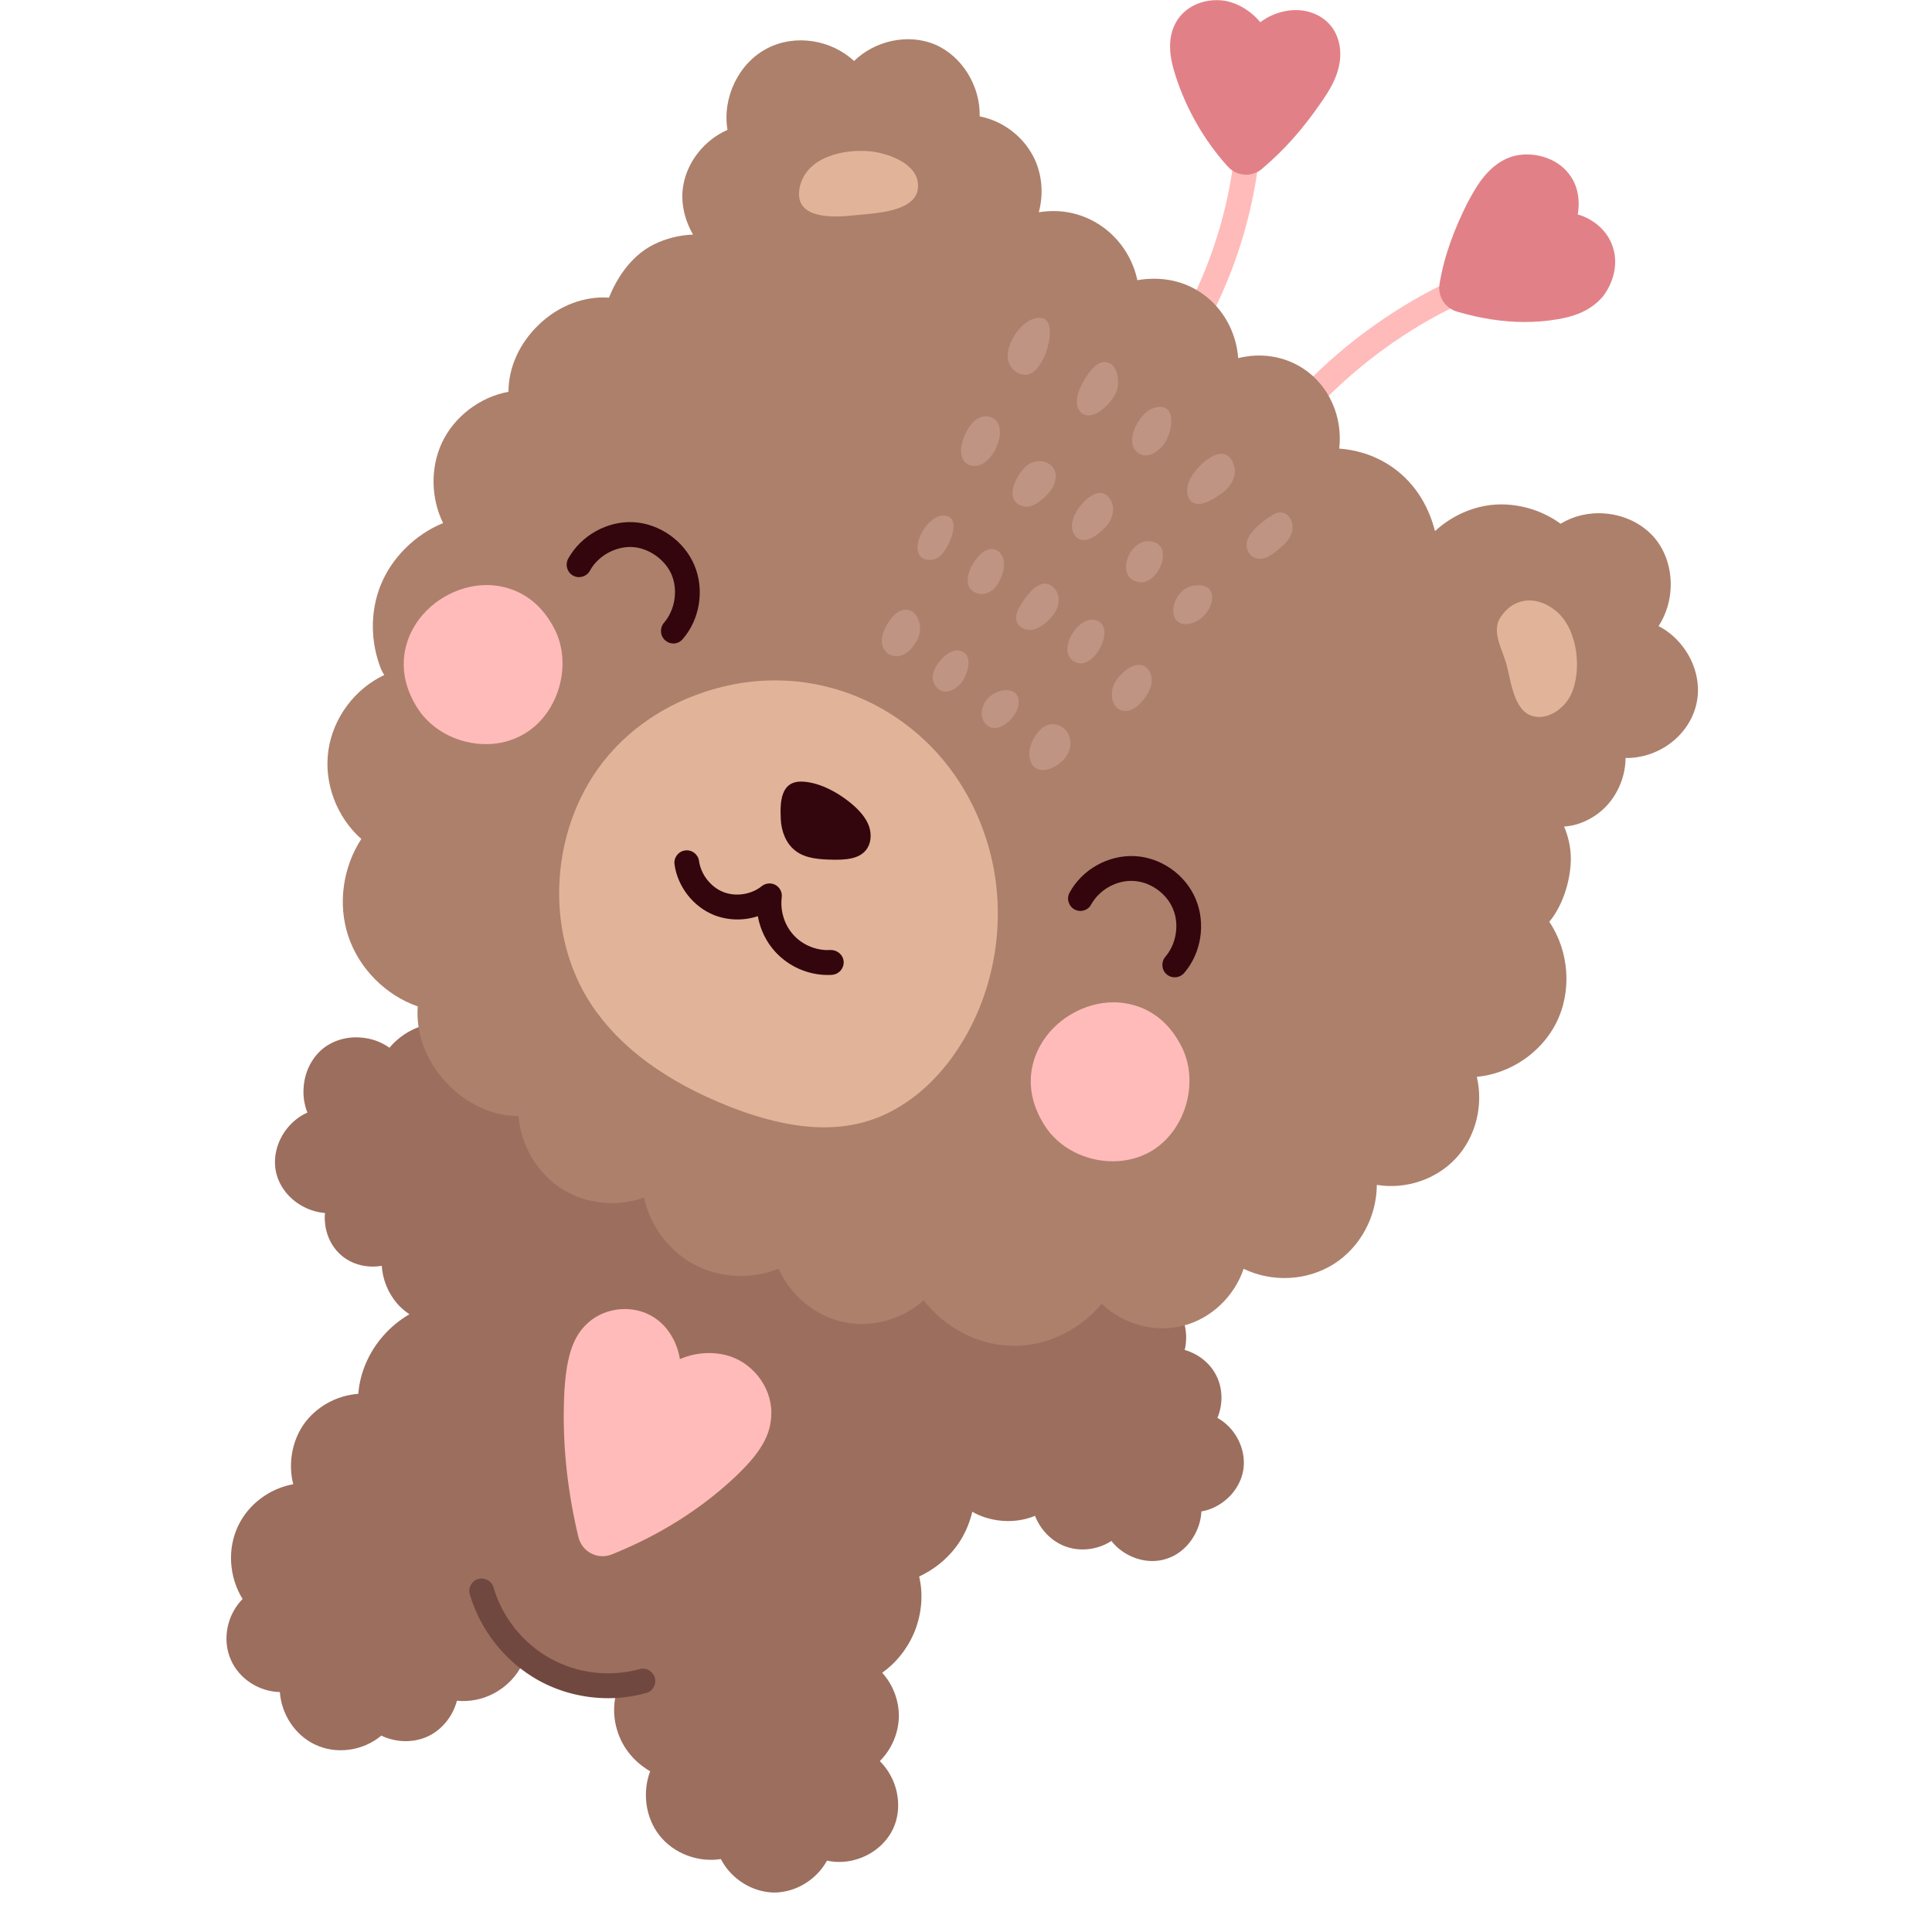 <svg version="1.0" preserveAspectRatio="xMidYMid meet" height="64" viewBox="0 0 48 48" zoomAndPan="magnify" width="64" xmlns:xlink="http://www.w3.org/1999/xlink" xmlns="http://www.w3.org/2000/svg"><defs><clipPath id="d5e793b2e0"><path clip-rule="nonzero" d="M 5.516 25 L 31 25 L 31 47.02 L 5.516 47.02 Z M 5.516 25"></path></clipPath><clipPath id="c3852cfa4d"><path clip-rule="nonzero" d="M 8 0 L 42.25 0 L 42.25 34 L 8 34 Z M 8 0"></path></clipPath></defs><path fill-rule="nonzero" fill-opacity="1" d="M 32.594 9.766 C 32.672 9.855 32.738 9.949 32.797 10.051 C 33.785 9.027 34.953 8.18 36.23 7.57 C 36.223 7.559 36.215 7.551 36.211 7.539 C 36.203 7.52 36.195 7.5 36.188 7.477 C 36.16 7.41 36.137 7.34 36.117 7.27 C 36.105 7.227 36.098 7.184 36.086 7.145 C 36.074 7.078 36.074 7.016 36.082 6.953 C 34.711 7.594 33.457 8.488 32.398 9.578 C 32.465 9.637 32.531 9.699 32.594 9.766 Z M 32.594 9.766" fill="#ffbbb9"></path><path fill-rule="nonzero" fill-opacity="1" d="M 30.027 7.977 C 30.684 6.727 31.113 5.359 31.277 3.957 C 31.176 3.977 31.078 3.992 30.977 4.016 C 30.871 4.035 30.766 4.027 30.664 3.996 C 30.66 3.992 30.656 3.992 30.652 3.988 C 30.496 5.207 30.133 6.398 29.586 7.496 C 29.734 7.656 29.883 7.812 30.027 7.977 Z M 30.027 7.977" fill="#ffbbb9"></path><g clip-path="url(#d5e793b2e0)"><path fill-rule="nonzero" fill-opacity="1" d="M 9.473 43.121 C 9.848 43.301 10.309 43.309 10.676 43.117 C 11.008 42.945 11.258 42.617 11.352 42.254 C 11.652 42.285 11.973 42.227 12.258 42.078 C 12.59 41.906 12.852 41.629 12.992 41.312 C 13.086 41.379 13.188 41.441 13.289 41.496 C 13.914 41.848 14.637 41.996 15.344 41.934 C 15.25 42.23 15.207 42.613 15.348 43.035 C 15.52 43.551 15.883 43.848 16.152 44.008 C 15.957 44.531 16.035 45.152 16.379 45.594 C 16.734 46.051 17.344 46.277 17.91 46.188 C 18.156 46.672 18.68 47.012 19.234 47.02 C 19.781 47.016 20.289 46.695 20.547 46.227 C 20.809 46.285 21.09 46.266 21.352 46.172 C 21.73 46.039 22.035 45.766 22.191 45.43 C 22.348 45.09 22.355 44.68 22.215 44.305 C 22.133 44.094 22.012 43.906 21.859 43.754 C 22.148 43.465 22.324 43.066 22.332 42.648 C 22.336 42.246 22.184 41.852 21.918 41.559 C 22.25 41.324 22.523 40.992 22.699 40.594 C 22.898 40.129 22.945 39.625 22.836 39.168 C 23.145 39.023 23.566 38.75 23.871 38.258 C 24.016 38.02 24.105 37.777 24.156 37.559 C 24.336 37.664 24.543 37.734 24.773 37.77 C 25.105 37.82 25.438 37.777 25.715 37.66 C 25.848 38.004 26.121 38.293 26.473 38.422 C 26.848 38.559 27.281 38.5 27.613 38.285 C 27.719 38.422 27.855 38.535 28.012 38.621 C 28.312 38.785 28.656 38.828 28.961 38.734 C 29.266 38.645 29.531 38.418 29.691 38.113 C 29.785 37.938 29.84 37.742 29.848 37.551 C 30.035 37.52 30.219 37.441 30.383 37.32 C 30.656 37.121 30.844 36.824 30.891 36.508 C 30.938 36.191 30.848 35.852 30.645 35.578 C 30.535 35.43 30.398 35.312 30.246 35.227 C 30.387 34.891 30.383 34.492 30.215 34.168 C 30.059 33.859 29.762 33.633 29.434 33.539 C 29.492 33.297 29.48 33.035 29.398 32.797 C 29.316 32.555 29.09 32.387 28.836 32.379 C 28.449 32.367 28.07 32.211 27.797 31.945 C 27.672 31.824 27.508 31.762 27.336 31.773 C 27.164 31.785 27.004 31.867 26.895 32 C 26.477 32.512 25.84 32.816 25.191 32.816 L 25.152 32.816 C 24.5 32.805 23.84 32.465 23.438 31.934 C 23.336 31.797 23.18 31.707 23.008 31.691 C 22.84 31.676 22.668 31.73 22.543 31.844 C 22.148 32.195 21.594 32.348 21.09 32.242 C 20.578 32.137 20.121 31.762 19.902 31.266 C 19.77 30.961 19.418 30.82 19.109 30.945 C 18.602 31.152 17.992 31.121 17.52 30.863 C 17.062 30.609 16.719 30.145 16.602 29.617 C 16.562 29.445 16.453 29.297 16.297 29.211 C 16.145 29.125 15.961 29.109 15.793 29.168 C 15.305 29.348 14.73 29.289 14.305 29.023 C 13.848 28.742 13.539 28.227 13.492 27.676 C 13.469 27.359 13.203 27.109 12.883 27.109 C 12.406 27.109 11.918 26.879 11.543 26.48 C 11.371 26.301 11.234 26.094 11.137 25.867 C 11.074 25.715 10.953 25.598 10.801 25.535 C 10.648 25.477 10.477 25.48 10.328 25.547 C 10.066 25.66 9.844 25.828 9.676 26.031 C 9.5 25.906 9.293 25.82 9.066 25.789 C 8.684 25.73 8.301 25.828 8.02 26.055 C 7.742 26.285 7.566 26.637 7.543 27.027 C 7.527 27.242 7.562 27.453 7.637 27.641 C 7.445 27.727 7.27 27.863 7.133 28.035 C 6.883 28.348 6.781 28.75 6.855 29.109 C 6.93 29.469 7.184 29.797 7.539 29.98 C 7.707 30.07 7.891 30.121 8.074 30.137 C 8.039 30.516 8.172 30.91 8.457 31.168 C 8.73 31.418 9.121 31.512 9.484 31.449 C 9.508 31.793 9.641 32.121 9.867 32.387 C 9.957 32.488 10.059 32.578 10.172 32.652 C 9.93 32.793 9.703 32.977 9.512 33.199 C 9.152 33.613 8.941 34.121 8.902 34.629 C 8.359 34.668 7.836 34.957 7.527 35.414 C 7.246 35.84 7.16 36.383 7.285 36.875 C 6.707 36.98 6.184 37.359 5.922 37.898 C 5.641 38.477 5.691 39.184 6.027 39.727 C 5.645 40.113 5.512 40.727 5.734 41.234 C 5.945 41.719 6.441 42.027 6.953 42.039 C 6.992 42.582 7.32 43.098 7.812 43.336 C 8.352 43.602 9.023 43.5 9.473 43.121 Z M 9.473 43.121" fill="#9c6e5e"></path></g><g clip-path="url(#c3852cfa4d)"><path fill-rule="nonzero" fill-opacity="1" d="M 41.867 16.145 C 41.691 15.887 41.465 15.688 41.207 15.555 C 41.367 15.309 41.469 15.02 41.5 14.711 C 41.547 14.215 41.41 13.73 41.117 13.375 C 40.82 13.023 40.371 12.797 39.883 12.758 C 39.484 12.723 39.094 12.816 38.773 13.012 C 38.25 12.629 37.562 12.457 36.93 12.562 C 36.457 12.641 36.008 12.867 35.652 13.195 C 35.523 12.691 35.23 12.043 34.574 11.594 C 34.117 11.281 33.641 11.172 33.273 11.145 C 33.363 10.359 33.023 9.582 32.383 9.16 C 31.906 8.844 31.316 8.758 30.762 8.898 C 30.719 8.277 30.406 7.688 29.906 7.32 C 29.309 6.883 28.664 6.891 28.258 6.961 C 28.117 6.305 27.688 5.742 27.078 5.449 C 26.613 5.227 26.168 5.215 25.809 5.273 C 25.922 4.852 25.898 4.391 25.719 3.984 C 25.465 3.418 24.938 3.008 24.34 2.891 C 24.359 2.148 23.91 1.395 23.227 1.105 C 22.559 0.824 21.734 1.012 21.219 1.516 C 20.652 0.988 19.762 0.84 19.066 1.199 C 18.344 1.57 17.941 2.434 18.074 3.227 C 17.512 3.473 17.074 4.008 16.973 4.621 C 16.906 5.023 17.004 5.457 17.219 5.828 C 16.879 5.84 16.543 5.926 16.242 6.074 C 15.621 6.383 15.285 7.008 15.129 7.395 C 14.52 7.352 13.883 7.59 13.387 8.066 C 12.902 8.531 12.633 9.133 12.633 9.734 C 11.926 9.863 11.285 10.348 10.98 11 C 10.688 11.625 10.707 12.379 11.008 12.996 C 10.32 13.277 9.734 13.852 9.457 14.539 C 9.195 15.191 9.199 15.953 9.469 16.629 C 9.492 16.68 9.516 16.727 9.547 16.77 C 8.82 17.113 8.281 17.824 8.16 18.633 C 8.039 19.449 8.363 20.301 8.977 20.844 C 8.52 21.543 8.387 22.457 8.652 23.254 C 8.918 24.062 9.582 24.727 10.379 25.004 C 10.328 25.668 10.582 26.363 11.098 26.906 C 11.594 27.434 12.242 27.727 12.883 27.73 C 12.941 28.461 13.355 29.164 13.98 29.551 C 14.578 29.922 15.344 29.988 16 29.754 C 16.152 30.445 16.605 31.062 17.227 31.406 C 17.867 31.758 18.664 31.793 19.344 31.52 C 19.637 32.184 20.254 32.699 20.965 32.848 C 21.668 32.996 22.418 32.781 22.949 32.305 C 23.465 32.98 24.301 33.422 25.133 33.434 C 25.16 33.438 25.184 33.438 25.211 33.438 C 26.023 33.438 26.844 33.031 27.371 32.391 C 27.898 32.898 28.676 33.121 29.395 32.938 C 30.098 32.758 30.668 32.203 30.898 31.523 C 31.602 31.863 32.469 31.828 33.141 31.402 C 33.805 30.98 34.203 30.219 34.207 29.438 C 34.914 29.555 35.672 29.312 36.168 28.781 C 36.668 28.246 36.859 27.461 36.691 26.754 C 37.508 26.676 38.273 26.172 38.656 25.43 C 39.062 24.637 38.988 23.637 38.492 22.902 C 38.852 22.469 39.031 21.812 39.027 21.316 C 39.023 21.047 38.965 20.781 38.859 20.535 C 39.125 20.52 39.391 20.426 39.645 20.254 C 40.105 19.941 40.383 19.387 40.387 18.832 C 40.684 18.84 41.016 18.758 41.305 18.594 C 41.738 18.348 42.043 17.945 42.145 17.496 C 42.25 17.051 42.148 16.555 41.867 16.145 Z M 41.867 16.145" fill="#ad806b"></path></g><path fill-rule="nonzero" fill-opacity="1" d="M 18.023 33.664 C 17.645 33.574 17.246 33.613 16.891 33.766 C 16.828 33.363 16.613 32.984 16.289 32.758 C 15.789 32.402 15.047 32.457 14.598 32.875 C 14.258 33.191 14.027 33.668 14.008 34.973 C 13.988 36.031 14.113 37.113 14.371 38.191 C 14.414 38.363 14.527 38.512 14.688 38.594 C 14.777 38.641 14.871 38.664 14.969 38.664 C 15.047 38.664 15.125 38.648 15.195 38.621 C 16.344 38.16 17.359 37.531 18.207 36.746 C 18.898 36.109 19.164 35.648 19.164 35.098 C 19.164 34.438 18.672 33.82 18.023 33.664 Z M 18.023 33.664" fill="#ffbbb9"></path><path fill-rule="nonzero" fill-opacity="1" d="M 18.121 27.492 C 18.996 27.836 19.777 28.008 20.477 28.008 C 20.871 28.008 21.238 27.953 21.586 27.844 C 22.477 27.562 23.297 26.883 23.887 25.922 C 24.785 24.473 25.031 22.625 24.547 20.988 C 24.086 19.43 23.066 18.184 21.672 17.48 C 20.312 16.797 18.762 16.719 17.305 17.262 C 16.438 17.582 15.68 18.105 15.113 18.77 C 13.66 20.473 13.48 23.141 14.699 24.969 C 15.398 26.023 16.551 26.871 18.121 27.492 Z M 18.121 27.492" fill="#e1b399"></path><path fill-rule="nonzero" fill-opacity="1" d="M 39.199 5.328 C 39.246 5.059 39.234 4.723 39.051 4.422 C 38.746 3.93 38.16 3.781 37.711 3.855 C 37.312 3.926 37.004 4.191 36.773 4.512 C 36.652 4.684 36.551 4.867 36.453 5.051 C 36.137 5.684 35.883 6.34 35.766 7.047 C 35.711 7.355 35.898 7.656 36.199 7.742 C 36.781 7.914 37.344 8 37.883 8 C 38.164 8 38.441 7.977 38.707 7.93 C 39.055 7.871 39.492 7.75 39.816 7.375 C 39.828 7.359 39.84 7.348 39.848 7.332 C 40.07 7.031 40.238 6.539 40.043 6.062 C 39.898 5.703 39.578 5.438 39.199 5.328 Z M 39.199 5.328" fill="#e18187"></path><path fill-rule="nonzero" fill-opacity="1" d="M 33.086 0.668 C 32.832 0.336 32.383 0.184 31.93 0.277 C 31.695 0.324 31.496 0.414 31.312 0.551 C 31.09 0.289 30.809 0.109 30.508 0.035 C 30.418 0.012 30.32 0.004 30.223 0.004 C 29.797 0.004 29.41 0.211 29.219 0.551 C 28.973 0.98 29.082 1.484 29.188 1.824 C 29.453 2.676 29.906 3.477 30.504 4.137 C 30.625 4.273 30.793 4.34 30.961 4.34 C 31.102 4.34 31.242 4.293 31.359 4.191 C 31.938 3.695 32.371 3.203 32.852 2.504 C 33.016 2.262 33.18 2 33.254 1.695 C 33.352 1.316 33.289 0.941 33.086 0.668 Z M 33.086 0.668" fill="#e18187"></path><path fill-rule="nonzero" fill-opacity="1" d="M 12.074 18.488 C 12.402 18.488 12.73 18.406 13.016 18.238 C 13.883 17.734 14.234 16.504 13.77 15.613 C 13.285 14.688 12.527 14.539 12.094 14.535 C 11.355 14.535 10.617 14.969 10.262 15.617 C 10.062 15.977 9.812 16.715 10.375 17.598 C 10.738 18.164 11.41 18.488 12.074 18.488 Z M 12.074 18.488" fill="#ffbbb9"></path><path fill-rule="nonzero" fill-opacity="1" d="M 27.648 28.852 C 27.977 28.852 28.305 28.773 28.594 28.605 C 29.461 28.098 29.812 26.871 29.344 25.98 C 28.863 25.055 28.102 24.906 27.668 24.902 C 26.93 24.902 26.195 25.336 25.84 25.984 C 25.641 26.344 25.391 27.078 25.953 27.961 C 26.312 28.531 26.984 28.852 27.648 28.852 Z M 27.648 28.852" fill="#ffbbb9"></path><path fill-rule="nonzero" fill-opacity="1" d="M 38.277 17.812 C 38.582 17.793 38.863 17.566 39.004 17.309 C 39.324 16.707 39.207 15.637 38.668 15.188 C 38.211 14.801 37.621 14.812 37.277 15.34 C 37.055 15.68 37.312 16.113 37.418 16.473 C 37.539 16.879 37.594 17.672 38.09 17.793 C 38.152 17.809 38.215 17.816 38.277 17.812 Z M 38.277 17.812" fill="#e1b399"></path><path fill-rule="nonzero" fill-opacity="1" d="M 22.648 4.988 C 22.77 4.875 22.832 4.727 22.801 4.52 C 22.727 4.027 22.008 3.793 21.602 3.758 C 20.949 3.699 20.023 3.902 19.867 4.66 C 19.707 5.465 20.73 5.406 21.238 5.348 C 21.594 5.309 22.324 5.289 22.648 4.988 Z M 22.648 4.988" fill="#e1b399"></path><path fill-rule="nonzero" fill-opacity="1" d="M 19.398 20.348 C 19.41 20.645 19.523 20.953 19.762 21.137 C 20.02 21.336 20.371 21.352 20.699 21.359 C 20.996 21.363 21.34 21.348 21.52 21.113 C 21.645 20.953 21.656 20.73 21.594 20.539 C 21.531 20.352 21.398 20.191 21.254 20.055 C 20.918 19.742 20.391 19.43 19.918 19.418 C 19.41 19.41 19.375 19.891 19.398 20.348 Z M 19.398 20.348" fill="#33060d"></path><path fill-rule="nonzero" fill-opacity="1" d="M 20.562 24.223 C 20.078 24.223 19.605 24.016 19.273 23.66 C 19.039 23.41 18.887 23.094 18.828 22.762 C 18.477 22.879 18.086 22.871 17.738 22.734 C 17.223 22.527 16.836 22.031 16.758 21.477 C 16.734 21.309 16.852 21.152 17.02 21.129 C 17.188 21.105 17.344 21.223 17.367 21.391 C 17.414 21.727 17.656 22.035 17.965 22.16 C 18.277 22.285 18.664 22.227 18.926 22.016 C 19.023 21.938 19.16 21.926 19.27 21.988 C 19.379 22.051 19.438 22.172 19.422 22.297 C 19.379 22.633 19.492 22.992 19.723 23.238 C 19.949 23.484 20.297 23.625 20.633 23.602 C 20.797 23.598 20.949 23.719 20.961 23.891 C 20.969 24.062 20.844 24.207 20.672 24.219 C 20.637 24.223 20.602 24.223 20.562 24.223 Z M 20.562 24.223" fill="#33060d"></path><path fill-rule="nonzero" fill-opacity="1" d="M 29.184 24.281 C 29.113 24.281 29.043 24.258 28.984 24.207 C 28.855 24.094 28.844 23.898 28.953 23.77 C 29.227 23.453 29.305 22.961 29.141 22.578 C 28.98 22.191 28.574 21.906 28.16 21.887 C 27.742 21.863 27.312 22.105 27.109 22.473 C 27.031 22.621 26.844 22.676 26.695 22.594 C 26.547 22.512 26.492 22.324 26.574 22.176 C 26.887 21.598 27.539 21.238 28.191 21.27 C 28.844 21.301 29.453 21.73 29.707 22.336 C 29.961 22.941 29.848 23.68 29.418 24.176 C 29.355 24.246 29.27 24.281 29.184 24.281 Z M 29.184 24.281" fill="#33060d"></path><path fill-rule="nonzero" fill-opacity="1" d="M 16.73 15.988 C 16.656 15.988 16.586 15.961 16.527 15.91 C 16.398 15.797 16.387 15.602 16.496 15.473 C 16.77 15.156 16.848 14.668 16.688 14.281 C 16.523 13.898 16.117 13.613 15.703 13.59 C 15.285 13.574 14.855 13.812 14.656 14.18 C 14.574 14.328 14.387 14.383 14.238 14.301 C 14.09 14.219 14.035 14.031 14.117 13.879 C 14.434 13.305 15.086 12.941 15.734 12.973 C 16.387 13.008 16.996 13.438 17.25 14.039 C 17.508 14.645 17.391 15.387 16.961 15.879 C 16.902 15.949 16.816 15.988 16.73 15.988 Z M 16.73 15.988" fill="#33060d"></path><path fill-rule="nonzero" fill-opacity="1" d="M 25.055 8.984 C 25.117 9.199 25.355 9.363 25.566 9.297 C 25.742 9.238 25.844 9.059 25.93 8.895 C 26.062 8.633 26.285 7.762 25.703 7.914 C 25.328 8.008 24.941 8.617 25.055 8.984 Z M 25.055 8.984" fill="#bf9482"></path><path fill-rule="nonzero" fill-opacity="1" d="M 26.789 9.758 C 26.762 9.852 26.742 9.953 26.758 10.051 C 26.773 10.148 26.828 10.242 26.914 10.289 C 27.074 10.375 27.27 10.273 27.41 10.156 C 27.543 10.039 27.664 9.902 27.734 9.738 C 27.832 9.5 27.781 8.98 27.422 8.996 C 27.145 9.008 26.863 9.535 26.789 9.758 Z M 26.789 9.758" fill="#bf9482"></path><path fill-rule="nonzero" fill-opacity="1" d="M 28.332 11.285 C 28.426 11.332 28.543 11.32 28.637 11.273 C 28.73 11.23 28.812 11.156 28.883 11.078 C 29.152 10.773 29.273 9.918 28.633 10.148 C 28.285 10.27 27.871 11.059 28.332 11.285 Z M 28.332 11.285" fill="#bf9482"></path><path fill-rule="nonzero" fill-opacity="1" d="M 29.531 11.984 C 29.473 12.152 29.473 12.371 29.617 12.473 C 29.762 12.574 29.965 12.496 30.121 12.406 C 30.277 12.316 30.43 12.219 30.543 12.078 C 30.652 11.938 30.715 11.742 30.66 11.57 C 30.438 10.852 29.652 11.625 29.531 11.984 Z M 29.531 11.984" fill="#bf9482"></path><path fill-rule="nonzero" fill-opacity="1" d="M 30.977 13.473 C 30.953 13.621 31.02 13.789 31.156 13.852 C 31.25 13.898 31.363 13.891 31.461 13.852 C 31.559 13.812 31.645 13.746 31.727 13.68 C 31.859 13.574 31.988 13.465 32.062 13.316 C 32.223 13 31.988 12.582 31.633 12.785 C 31.414 12.91 31.02 13.211 30.977 13.473 Z M 30.977 13.473" fill="#bf9482"></path><path fill-rule="nonzero" fill-opacity="1" d="M 23.895 11.031 C 23.859 11.195 23.867 11.391 23.992 11.5 C 24.102 11.594 24.27 11.594 24.395 11.531 C 24.523 11.465 24.617 11.352 24.695 11.23 C 24.852 10.977 24.977 10.422 24.551 10.348 C 24.199 10.285 23.957 10.758 23.895 11.031 Z M 23.895 11.031" fill="#bf9482"></path><path fill-rule="nonzero" fill-opacity="1" d="M 25.398 12.574 C 25.574 12.633 25.762 12.52 25.902 12.398 C 26.031 12.289 26.152 12.16 26.203 11.996 C 26.355 11.547 25.855 11.305 25.523 11.559 C 25.27 11.75 24.914 12.414 25.398 12.574 Z M 25.398 12.574" fill="#bf9482"></path><path fill-rule="nonzero" fill-opacity="1" d="M 26.691 12.812 C 26.648 12.914 26.621 13.027 26.637 13.133 C 26.652 13.242 26.719 13.352 26.816 13.395 C 26.973 13.461 27.145 13.367 27.277 13.266 C 27.402 13.168 27.52 13.059 27.59 12.918 C 27.66 12.777 27.68 12.605 27.613 12.465 C 27.359 11.93 26.82 12.504 26.691 12.812 Z M 26.691 12.812" fill="#bf9482"></path><path fill-rule="nonzero" fill-opacity="1" d="M 28.309 14.465 C 28.797 14.527 29.203 13.492 28.562 13.445 C 28.012 13.41 27.703 14.387 28.309 14.465 Z M 28.309 14.465" fill="#bf9482"></path><path fill-rule="nonzero" fill-opacity="1" d="M 29.594 15.488 C 30.129 15.359 30.402 14.453 29.672 14.547 C 29.074 14.621 28.914 15.652 29.594 15.488 Z M 29.594 15.488" fill="#bf9482"></path><path fill-rule="nonzero" fill-opacity="1" d="M 22.855 13.805 C 22.957 13.938 23.168 13.941 23.309 13.852 C 23.562 13.691 23.965 12.789 23.418 12.809 C 23.066 12.816 22.633 13.508 22.855 13.805 Z M 22.855 13.805" fill="#bf9482"></path><path fill-rule="nonzero" fill-opacity="1" d="M 24.266 14.738 C 24.406 14.793 24.57 14.738 24.68 14.641 C 24.789 14.539 24.855 14.398 24.906 14.258 C 25.07 13.785 24.699 13.41 24.32 13.809 C 24.113 14.027 23.84 14.57 24.266 14.738 Z M 24.266 14.738" fill="#bf9482"></path><path fill-rule="nonzero" fill-opacity="1" d="M 25.363 15.02 C 25.277 15.156 25.203 15.332 25.277 15.48 C 25.34 15.605 25.492 15.664 25.633 15.648 C 25.77 15.629 25.895 15.551 26 15.457 C 26.121 15.352 26.23 15.227 26.277 15.07 C 26.328 14.918 26.305 14.734 26.195 14.617 C 25.875 14.273 25.516 14.777 25.363 15.02 Z M 25.363 15.02" fill="#bf9482"></path><path fill-rule="nonzero" fill-opacity="1" d="M 26.77 16.469 C 27.238 16.609 27.777 15.477 27.168 15.398 C 26.715 15.344 26.203 16.297 26.77 16.469 Z M 26.77 16.469" fill="#bf9482"></path><path fill-rule="nonzero" fill-opacity="1" d="M 27.691 16.973 C 27.578 17.184 27.605 17.508 27.797 17.621 C 27.902 17.684 28.031 17.672 28.137 17.621 C 28.242 17.57 28.332 17.48 28.41 17.383 C 28.492 17.281 28.562 17.168 28.598 17.035 C 28.629 16.906 28.617 16.754 28.539 16.648 C 28.293 16.309 27.828 16.707 27.691 16.973 Z M 27.691 16.973" fill="#bf9482"></path><path fill-rule="nonzero" fill-opacity="1" d="M 22.477 16.25 C 22.609 16.176 22.707 16.047 22.781 15.914 C 23.035 15.449 22.621 14.852 22.188 15.312 C 22.035 15.473 21.875 15.77 21.914 15.996 C 21.961 16.27 22.238 16.379 22.477 16.25 Z M 22.477 16.25" fill="#bf9482"></path><path fill-rule="nonzero" fill-opacity="1" d="M 23.172 16.812 C 23.168 16.973 23.27 17.137 23.426 17.176 C 23.582 17.211 23.738 17.117 23.852 17 C 24.023 16.82 24.234 16.246 23.832 16.164 C 23.547 16.109 23.176 16.555 23.172 16.812 Z M 23.172 16.812" fill="#bf9482"></path><path fill-rule="nonzero" fill-opacity="1" d="M 24.391 17.723 C 24.387 17.875 24.48 18.031 24.625 18.074 C 24.781 18.121 24.945 18.031 25.066 17.918 C 25.16 17.832 25.242 17.727 25.281 17.605 C 25.5 16.895 24.402 17.07 24.391 17.723 Z M 24.391 17.723" fill="#bf9482"></path><path fill-rule="nonzero" fill-opacity="1" d="M 25.586 18.609 C 25.551 18.781 25.582 18.984 25.727 19.082 C 25.875 19.176 26.07 19.125 26.223 19.035 C 26.363 18.949 26.488 18.828 26.555 18.676 C 26.68 18.379 26.512 18.004 26.16 17.992 C 25.863 17.984 25.637 18.348 25.586 18.609 Z M 25.586 18.609" fill="#bf9482"></path><path fill-rule="nonzero" fill-opacity="1" d="M 15.109 42.191 C 14.504 42.191 13.898 42.039 13.367 41.742 C 12.555 41.285 11.938 40.512 11.672 39.613 C 11.625 39.449 11.719 39.277 11.879 39.23 C 12.043 39.184 12.215 39.277 12.262 39.441 C 12.48 40.184 12.992 40.824 13.664 41.199 C 14.336 41.578 15.148 41.672 15.891 41.469 C 16.051 41.422 16.223 41.52 16.27 41.684 C 16.312 41.848 16.219 42.02 16.055 42.062 C 15.746 42.148 15.426 42.191 15.109 42.191 Z M 15.109 42.191" fill="#704840"></path></svg>